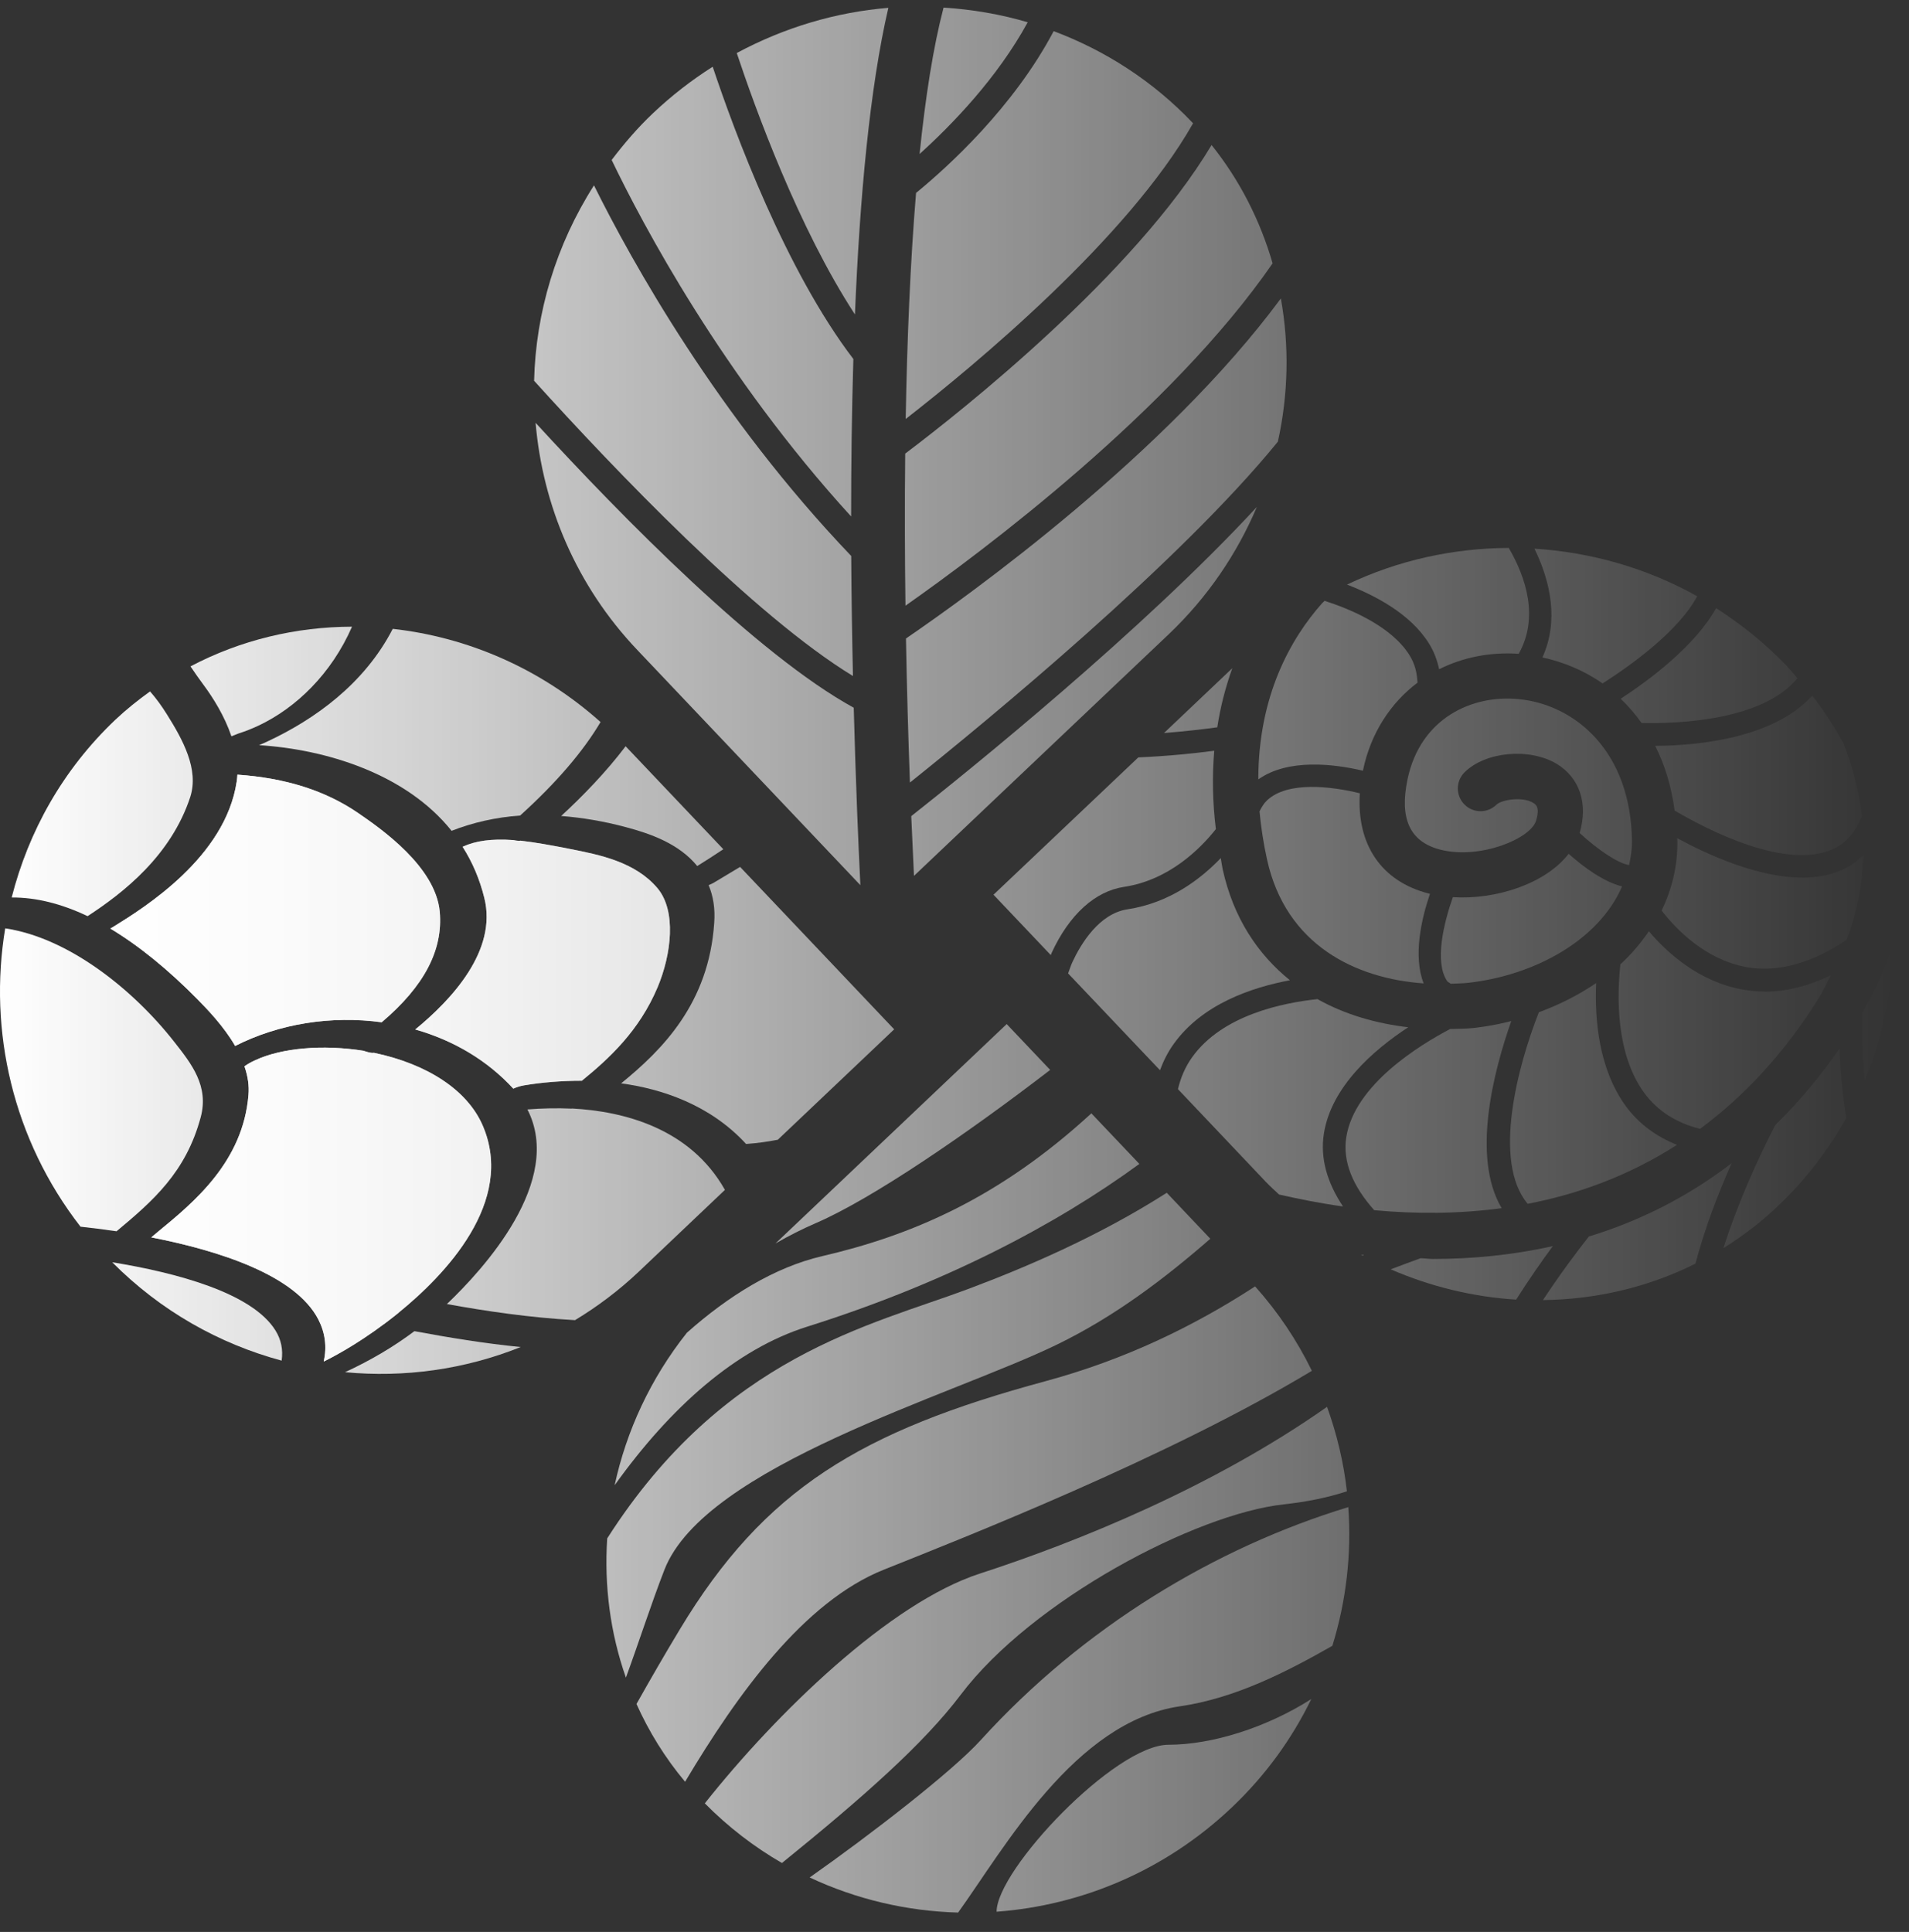 <?xml version="1.0" encoding="UTF-8" standalone="no"?>
<!DOCTYPE svg PUBLIC "-//W3C//DTD SVG 1.1//EN" "http://www.w3.org/Graphics/SVG/1.1/DTD/svg11.dtd">
<svg width="100%" height="100%" viewBox="0 0 3171 3209" version="1.1" xmlns="http://www.w3.org/2000/svg" xmlns:xlink="http://www.w3.org/1999/xlink" xml:space="preserve" xmlns:serif="http://www.serif.com/" style="fill-rule:evenodd;clip-rule:evenodd;stroke-linejoin:round;stroke-miterlimit:2;">
    <rect x="0" y="0" width="3171" height="3209" fill="#333333" stroke="none"/>
    <g transform="matrix(4.167,0,0,4.167,0,0)">
        <g transform="matrix(5.227,0,0,5.227,0,-0.772)">
            <path d="M117.63,50.283C119.233,50.635 120.802,51.275 122.216,52.266C124.206,50.998 127.955,48.364 129.434,45.618C125.578,43.455 121.325,42.264 117.023,41.989C118.262,44.536 118.886,47.515 117.63,50.283Z" style="fill:url(#_Linear1);fill-rule:nonzero;"/>
        </g>
        <g transform="matrix(5.227,0,0,5.227,0,-0.772)">
            <path d="M85.732,67.779C89.162,67.257 91.533,64.877 92.726,63.376C92.471,61.32 92.439,59.328 92.602,57.399C91.142,57.592 89.035,57.814 86.812,57.906L75.767,68.378L80.135,72.982C80.163,72.918 80.184,72.845 80.215,72.783C81.56,69.887 83.516,68.109 85.732,67.779Z" style="fill:url(#_Linear2);fill-rule:nonzero;"/>
        </g>
        <g transform="matrix(5.227,0,0,5.227,0,-0.772)">
            <path d="M127.713,61.961C130.257,63.457 136.218,66.522 139.791,64.897C140.803,64.437 141.514,63.582 141.995,62.396C141.75,60.341 141.226,58.463 140.58,56.802C139.877,55.56 139.106,54.347 138.21,53.193C135.318,56.403 129.634,57.007 126.23,57.027C126.952,58.452 127.462,60.091 127.713,61.961Z" style="fill:url(#_Linear3);fill-rule:nonzero;"/>
        </g>
        <g transform="matrix(5.227,0,0,5.227,0,-0.772)">
            <path d="M100.964,86.598C101.524,83.028 104.734,80.229 107.397,78.486C104.961,78.2 102.584,77.525 100.477,76.34C97.901,76.613 93.228,77.525 90.909,80.781C90.396,81.501 90.045,82.315 89.835,83.206L96.549,90.289C96.869,90.623 97.212,90.924 97.545,91.242C99.115,91.598 100.732,91.919 102.422,92.152C101.211,90.331 100.67,88.478 100.964,86.598Z" style="fill:url(#_Linear4);fill-rule:nonzero;"/>
        </g>
        <g transform="matrix(5.227,0,0,5.227,0,-0.772)">
            <path d="M98.374,74.901C95.934,72.93 94.059,70.159 93.241,66.417C93.18,66.136 93.153,65.861 93.1,65.584C91.57,67.181 89.21,69 85.99,69.49C83.805,69.818 82.419,72.153 81.787,73.511C81.659,73.784 81.57,74.088 81.457,74.379L88.464,81.762C88.726,81.059 89.06,80.388 89.5,79.773C91.684,76.709 95.47,75.447 98.374,74.901Z" style="fill:url(#_Linear5);fill-rule:nonzero;"/>
        </g>
        <g transform="matrix(5.227,0,0,5.227,0,-0.772)">
            <path d="M108.969,49.207C109.364,49.835 109.606,50.498 109.752,51.184C111.542,50.283 113.614,49.86 115.824,50.005C117.373,47.231 116.383,44.21 115.064,41.931C110.838,41.953 106.618,42.865 102.727,44.729C104.816,45.529 107.554,46.938 108.969,49.207Z" style="fill:url(#_Linear6);fill-rule:nonzero;"/>
        </g>
        <g transform="matrix(5.227,0,0,5.227,0,-0.772)">
            <path d="M93.979,51.104L88.769,56.049C90.376,55.923 91.832,55.748 92.834,55.613C93.073,54.049 93.463,52.549 93.979,51.104Z" style="fill:url(#_Linear7);fill-rule:nonzero;"/>
        </g>
        <g transform="matrix(5.227,0,0,5.227,0,-0.772)">
            <path d="M123.596,53.436C124.174,53.985 124.707,54.598 125.192,55.282C128.095,55.35 134.442,55.069 137.075,51.876C136.814,51.577 136.576,51.263 136.3,50.972C134.646,49.233 132.814,47.769 130.878,46.527C129.255,49.425 125.762,52.025 123.596,53.436Z" style="fill:url(#_Linear8);fill-rule:nonzero;"/>
        </g>
        <g transform="matrix(5.227,0,0,5.227,0,-0.772)">
            <path d="M121.171,94.444C120.291,95.558 118.995,97.28 117.671,99.292C121.691,99.243 125.667,98.329 129.3,96.513C130.015,93.803 131.039,91.146 132.061,88.852C128.599,91.506 124.918,93.297 121.171,94.444Z" style="fill:url(#_Linear9);fill-rule:nonzero;"/>
        </g>
        <g transform="matrix(5.227,0,0,5.227,0,-0.772)">
            <path d="M116.506,91.949C120.393,91.205 124.251,89.788 127.893,87.454C126.316,86.819 124.988,85.864 123.994,84.504C121.899,81.637 121.61,77.83 121.728,75.116C120.386,76.026 118.922,76.768 117.36,77.34C115.772,81.363 113.784,88.713 116.506,91.949Z" style="fill:url(#_Linear10);fill-rule:nonzero;"/>
        </g>
        <g transform="matrix(5.227,0,0,5.227,0,-0.772)">
            <path d="M103.94,58.923C103.949,58.901 103.949,58.891 103.952,58.868C104.542,56.052 106.045,53.762 108.105,52.205C108.067,51.481 107.91,50.784 107.501,50.126C106.091,47.86 102.876,46.563 101.019,45.967C100.96,46.031 100.892,46.084 100.833,46.144C98.428,48.849 95.967,53.206 95.962,59.584C98.233,57.971 101.759,58.405 103.94,58.923Z" style="fill:url(#_Linear11);fill-rule:nonzero;"/>
        </g>
        <g transform="matrix(5.227,0,0,5.227,0,-0.772)">
            <path d="M103.931,95.902C103.96,95.892 103.995,95.875 104.029,95.862C103.945,95.855 103.869,95.837 103.786,95.829C103.833,95.855 103.88,95.879 103.931,95.902Z" style="fill:url(#_Linear12);fill-rule:nonzero;"/>
        </g>
        <g transform="matrix(5.227,0,0,5.227,0,-0.772)">
            <path d="M114.522,92.282C112.189,88.36 113.937,81.747 115.255,78.014C114.319,78.252 113.367,78.43 112.417,78.539C111.817,78.602 111.201,78.599 110.592,78.619C108.283,79.831 103.301,82.87 102.672,86.869C102.388,88.706 103.136,90.567 104.801,92.436C107.948,92.726 111.224,92.726 114.522,92.282Z" style="fill:url(#_Linear13);fill-rule:nonzero;"/>
        </g>
        <g transform="matrix(5.227,0,0,5.227,0,-0.772)">
            <path d="M138.672,76.316C139.051,75.717 139.316,75.116 139.627,74.524C137.95,75.321 136.29,75.767 134.657,75.767C134.051,75.767 133.443,75.707 132.842,75.6C129.517,74.982 127.12,72.784 125.75,71.166C125.125,72.075 124.409,72.925 123.576,73.685C123.323,76.012 123.19,80.472 125.395,83.491C126.409,84.874 127.847,85.783 129.654,86.234C132.929,83.802 135.993,80.594 138.672,76.316Z" style="fill:url(#_Linear14);fill-rule:nonzero;"/>
        </g>
        <g transform="matrix(5.227,0,0,5.227,0,-0.772)">
            <path d="M140.505,66.476C139.575,66.899 138.537,67.075 137.457,67.075C134.086,67.075 130.3,65.366 127.907,64.067C127.908,64.13 127.923,64.183 127.923,64.243C127.95,66.206 127.495,67.983 126.719,69.586C127.822,71.004 130.035,73.318 133.174,73.896C135.604,74.332 138.178,73.596 140.833,71.814C141.665,69.553 142.06,67.383 142.115,65.339C141.645,65.799 141.122,66.199 140.505,66.476Z" style="fill:url(#_Linear15);fill-rule:nonzero;"/>
        </g>
        <g transform="matrix(5.227,0,0,5.227,0,-0.772)">
            <path d="M108.963,68.289C105.34,67.359 103.454,64.553 103.705,60.643C101.506,60.104 98.21,59.711 96.638,61.175C96.389,61.406 96.211,61.704 96.055,62.022C96.164,63.185 96.343,64.397 96.625,65.68C98.063,72.234 103.4,74.776 108.573,75.141C107.749,73.049 108.409,70.191 109.055,68.308C109.025,68.301 108.991,68.301 108.963,68.289Z" style="fill:url(#_Linear16);fill-rule:nonzero;"/>
        </g>
        <g transform="matrix(5.227,0,0,5.227,0,-0.772)">
            <path d="M110.638,75.169C111.104,75.145 111.574,75.145 112.022,75.091C116.982,74.524 121.913,71.887 123.705,67.746C122.281,67.392 120.75,66.255 119.63,65.258C117.871,67.534 114.103,68.774 110.8,68.565C110.104,70.541 109.382,73.515 110.363,74.962C110.428,75.056 110.558,75.088 110.638,75.169Z" style="fill:url(#_Linear17);fill-rule:nonzero;"/>
        </g>
        <g transform="matrix(5.227,0,0,5.227,0,-0.772)">
            <path d="M109.274,96.156C108.959,96.156 108.655,96.103 108.339,96.1C107.63,96.354 106.857,96.642 106.059,96.946C109.131,98.279 112.372,99.053 115.626,99.256C116.599,97.727 117.574,96.321 118.425,95.174C115.363,95.859 112.283,96.156 109.274,96.156Z" style="fill:url(#_Linear18);fill-rule:nonzero;"/>
        </g>
        <g transform="matrix(5.227,0,0,5.227,0,-0.772)">
            <path d="M135.381,85.95C134.177,88.293 132.576,91.734 131.434,95.33C132.89,94.418 134.281,93.367 135.568,92.14C137.695,90.124 139.436,87.851 140.802,85.408C140.496,83.524 140.35,81.689 140.296,80.113C138.748,82.331 137.102,84.268 135.381,85.95Z" style="fill:url(#_Linear19);fill-rule:nonzero;"/>
        </g>
        <g transform="matrix(5.227,0,0,5.227,0,-0.772)">
            <path d="M142.018,77.385C141.995,78.684 142.018,80.513 142.201,82.533C143.595,79.205 144.339,75.651 144.428,72.072C143.864,73.804 143.08,75.575 142.018,77.385Z" style="fill:url(#_Linear20);fill-rule:nonzero;"/>
        </g>
        <g transform="matrix(5.227,0,0,5.227,0,-0.772)">
            <path d="M117.14,62.745C117.463,61.701 117.118,61.491 116.931,61.376C116.08,60.856 114.49,61.152 114.133,61.505C113.455,62.18 112.355,62.18 111.683,61.496C111.009,60.818 111.011,59.722 111.69,59.043C113.293,57.459 116.647,57.153 118.728,58.405C120.483,59.475 121.123,61.439 120.469,63.674C121.837,64.929 123.34,65.964 124.243,66.123C124.366,65.53 124.465,64.929 124.458,64.285C124.379,57.387 120.067,53.874 115.83,53.464C112.304,53.107 108.328,54.879 107.342,59.579C106.713,62.591 107.525,64.339 109.83,64.939C112.878,65.72 116.725,64.099 117.14,62.745Z" style="fill:url(#_Linear21);fill-rule:nonzero;"/>
        </g>
        <g transform="matrix(5.227,0,0,5.227,0,-0.772)">
            <path d="M78.378,1.845C76.284,1.229 74.132,0.864 71.959,0.728C71.175,3.72 70.577,7.534 70.131,11.89C72.593,9.668 76.053,6.101 78.378,1.845Z" style="fill:url(#_Linear22);fill-rule:nonzero;"/>
        </g>
        <g transform="matrix(5.227,0,0,5.227,0,-0.772)">
            <path d="M65.08,27.526C59.929,20.78 56.032,10.264 54.352,5.237C52.751,6.254 51.221,7.435 49.794,8.788C48.622,9.897 47.593,11.1 46.647,12.347C48.981,17.204 55.097,28.788 64.909,39.533C64.909,35.594 64.96,31.537 65.08,27.526Z" style="fill:url(#_Linear23);fill-rule:nonzero;"/>
        </g>
        <g transform="matrix(5.227,0,0,5.227,0,-0.772)">
            <path d="M67.749,0.745C63.762,1.072 59.825,2.236 56.187,4.192C57.602,8.44 60.891,17.524 65.2,24.128C65.567,15.231 66.333,6.833 67.749,0.745Z" style="fill:url(#_Linear24);fill-rule:nonzero;"/>
        </g>
        <g transform="matrix(5.227,0,0,5.227,0,-0.772)">
            <path d="M69.861,14.861C69.423,20.145 69.177,26.039 69.071,32.1C74.347,27.992 86.007,18.332 90.987,9.55C90.977,9.543 90.97,9.53 90.961,9.521C87.91,6.307 84.266,3.992 80.357,2.523C77.292,8.324 72.324,12.842 69.861,14.861Z" style="fill:url(#_Linear25);fill-rule:nonzero;"/>
        </g>
        <g transform="matrix(5.227,0,0,5.227,0,-0.772)">
            <path d="M97.681,22.909C88.904,34.787 73.953,45.512 69.092,48.839C69.161,52.651 69.265,56.35 69.395,59.823C75.314,55.087 89.999,42.996 97.454,33.829C98.255,30.213 98.329,26.498 97.681,22.909Z" style="fill:url(#_Linear26);fill-rule:nonzero;"/>
        </g>
        <g transform="matrix(5.227,0,0,5.227,0,-0.772)">
            <path d="M69.034,34.74C68.992,38.608 69.003,42.516 69.054,46.338C74.953,42.192 89.304,31.466 97.052,20.23C96.118,16.999 94.576,13.932 92.398,11.206C86.5,21.075 73.411,31.436 69.034,34.74Z" style="fill:url(#_Linear27);fill-rule:nonzero;"/>
        </g>
        <g transform="matrix(5.227,0,0,5.227,0,-0.772)">
            <path d="M65.049,51.701C64.985,48.816 64.937,45.735 64.917,42.547C54.728,31.889 48.15,20.035 45.299,14.283C42.405,18.82 40.86,23.981 40.732,29.185C46.888,35.99 57.493,47.097 65.049,51.701Z" style="fill:url(#_Linear28);fill-rule:nonzero;"/>
        </g>
        <g transform="matrix(5.227,0,0,5.227,0,-0.772)">
            <path d="M40.846,32.393C41.384,38.667 43.94,44.802 48.594,49.706L65.614,67.65C65.467,64.668 65.262,59.883 65.109,54.119C57.782,50.1 47.509,39.652 40.846,32.393Z" style="fill:url(#_Linear29);fill-rule:nonzero;"/>
        </g>
        <g transform="matrix(5.227,0,0,5.227,0,-0.772)">
            <path d="M69.495,62.385C69.562,63.968 69.632,65.492 69.703,66.941L89.105,48.539C92.106,45.694 94.343,42.362 95.852,38.806C87.125,48.252 73.841,58.957 69.495,62.385Z" style="fill:url(#_Linear30);fill-rule:nonzero;"/>
        </g>
        <g transform="matrix(5.227,0,0,5.227,0,-0.772)">
            <path d="M27.321,62.153C29.086,63.367 33.212,66.235 33.536,69.665C33.802,72.597 32.352,75.357 29.108,78.107C25.268,77.579 21.279,78.213 17.933,79.912C17.063,78.405 15.824,77.137 15.12,76.412C12.844,74.096 10.588,72.264 8.415,70.958C8.503,70.915 8.592,70.856 8.678,70.806C11.01,69.359 17.19,65.518 18.052,59.75C18.08,59.572 18.095,59.393 18.104,59.222C21.807,59.479 24.825,60.444 27.321,62.153ZM36.936,68.623C36.592,67.228 36.042,65.911 35.28,64.722C36.274,64.265 37.48,64.095 39.137,64.209C39.137,64.209 39.554,64.301 39.695,64.256C40.891,64.393 42.09,64.622 43.138,64.821L43.524,64.9C45.719,65.33 48.455,65.878 50.14,67.878C51.603,69.616 51.204,72.921 50.157,75.423C48.748,78.769 46.454,80.867 44.375,82.565C42.843,82.565 41.321,82.688 39.955,82.919C39.652,82.972 39.364,83.068 39.146,83.17C37.196,81.045 34.631,79.498 31.667,78.656C34.464,76.365 37.939,72.623 36.936,68.623ZM30.404,100.248L30.322,100.321C27.866,102.296 25.729,103.468 24.689,103.98C24.937,102.848 24.796,101.779 24.278,100.771C22.544,97.41 16.791,95.537 11.539,94.508L12.047,94.081C14.789,91.831 18.534,88.743 18.95,83.643C19.008,82.949 18.91,82.232 18.642,81.465C18.88,81.296 19.145,81.144 19.445,81.009C21.466,80.057 24.616,79.789 27.726,80.278C27.726,80.278 28.293,80.488 28.522,80.434C32.628,81.296 35.642,83.297 36.803,85.957C39.349,91.803 33.885,97.422 30.404,100.248Z" style="fill:url(#_Linear31);fill-rule:nonzero;"/>
        </g>
        <g transform="matrix(5.227,0,0,5.227,0,-0.772)">
            <path d="M26.314,104.79C30.837,105.219 35.432,104.587 39.71,102.872C36.961,102.599 34.227,102.151 31.605,101.662C30.005,102.86 28.271,103.886 26.314,104.79Z" style="fill:url(#_Linear32);fill-rule:nonzero;"/>
        </g>
        <g transform="matrix(5.227,0,0,5.227,0,-0.772)">
            <path d="M21.007,101.606C19.212,98.721 13.399,97.196 8.559,96.407C12.259,100.132 16.733,102.63 21.479,103.909C21.596,103.086 21.449,102.316 21.007,101.606Z" style="fill:url(#_Linear33);fill-rule:nonzero;"/>
        </g>
        <g transform="matrix(5.227,0,0,5.227,0,-0.772)">
            <path d="M42.797,62.375C44.409,62.497 46.076,62.781 47.763,63.234C49.573,63.717 51.776,64.476 53.173,66.192C53.876,65.761 54.526,65.331 55.163,64.91L47.712,57.057C46.212,59.039 44.419,60.877 42.797,62.375Z" style="fill:url(#_Linear34);fill-rule:nonzero;"/>
        </g>
        <g transform="matrix(5.227,0,0,5.227,0,-0.772)">
            <path d="M15.302,85.362C15.95,82.976 14.611,81.28 13.314,79.631C10.095,75.516 5.144,71.643 0.397,70.945C-0.902,78.748 0.977,87.047 6.139,93.694C6.967,93.786 7.894,93.899 8.889,94.044C11.656,91.734 14.175,89.554 15.302,85.362Z" style="fill:url(#_Linear35);fill-rule:nonzero;"/>
        </g>
        <g transform="matrix(5.227,0,0,5.227,0,-0.772)">
            <path d="M28.522,80.434C28.293,80.488 27.726,80.278 27.726,80.278C24.616,79.789 21.466,80.057 19.445,81.009C19.145,81.144 18.88,81.296 18.642,81.465C18.91,82.232 19.008,82.949 18.95,83.643C18.534,88.743 14.789,91.831 12.047,94.081L11.539,94.508C16.791,95.537 22.544,97.41 24.278,100.771C24.796,101.779 24.937,102.848 24.689,103.98C25.729,103.468 27.866,102.296 30.322,100.321L30.404,100.248C33.885,97.422 39.349,91.803 36.803,85.957C35.642,83.297 32.628,81.296 28.522,80.434Z" style="fill:url(#_Linear36);fill-rule:nonzero;"/>
        </g>
        <g transform="matrix(5.227,0,0,5.227,0,-0.772)">
            <path d="M43.634,84.682L43.587,84.69C42.493,84.641 41.35,84.663 40.223,84.753C43.014,90.2 36.913,96.898 34.081,99.594C37.062,100.137 40.397,100.628 43.853,100.822C45.565,99.785 47.2,98.559 48.711,97.129L55.285,90.888C52.62,86.151 47.504,84.889 43.634,84.682Z" style="fill:url(#_Linear37);fill-rule:nonzero;"/>
        </g>
        <g transform="matrix(5.227,0,0,5.227,0,-0.772)">
            <path d="M15.533,52.393C16.232,53.335 17.12,54.733 17.648,56.297C17.836,56.219 18.021,56.148 18.195,56.081C18.708,55.92 19.213,55.718 19.7,55.49C22.589,54.13 25.278,51.527 26.847,47.938C22.577,47.95 18.35,48.95 14.526,50.966C14.875,51.477 15.232,51.994 15.533,52.393Z" style="fill:url(#_Linear38);fill-rule:nonzero;"/>
        </g>
        <g transform="matrix(5.227,0,0,5.227,0,-0.772)">
            <path d="M6.68,70.013C9.421,68.231 13.05,65.379 14.51,60.926C15.185,58.815 13.948,56.568 12.73,54.626C12.335,53.99 11.907,53.403 11.444,52.875C10.525,53.537 9.634,54.245 8.791,55.041C4.781,58.849 2.166,63.568 0.891,68.59C2.718,68.579 4.651,69.048 6.68,70.013Z" style="fill:url(#_Linear39);fill-rule:nonzero;"/>
        </g>
        <g transform="matrix(5.227,0,0,5.227,0,-0.772)">
            <path d="M18.052,59.75C17.19,65.518 11.01,69.359 8.678,70.806C8.592,70.856 8.503,70.915 8.415,70.958C10.588,72.264 12.844,74.096 15.12,76.412C15.824,77.137 17.063,78.405 17.933,79.912C21.279,78.213 25.268,77.579 29.108,78.107C32.352,75.357 33.802,72.597 33.536,69.665C33.212,66.235 29.086,63.367 27.321,62.153C24.825,60.444 21.807,59.479 18.104,59.222C18.095,59.393 18.08,59.572 18.052,59.75Z" style="fill:url(#_Linear40);fill-rule:nonzero;"/>
        </g>
        <g transform="matrix(5.227,0,0,5.227,0,-0.772)">
            <path d="M54.529,67.405C54.371,67.507 54.206,67.582 54.042,67.646C54.404,68.518 54.546,69.459 54.469,70.515C54.063,76.676 50.495,80.215 47.37,82.764C50.443,83.18 54.132,84.377 56.901,87.388C56.932,87.388 56.966,87.378 57,87.378C57.803,87.323 58.569,87.206 59.317,87.064L68.193,78.644L56.443,66.258C56.115,66.456 55.792,66.651 55.482,66.833L54.529,67.405Z" style="fill:url(#_Linear41);fill-rule:nonzero;"/>
        </g>
        <g transform="matrix(5.227,0,0,5.227,0,-0.772)">
            <path d="M31.667,78.656C34.631,79.498 37.196,81.045 39.146,83.17C39.364,83.068 39.652,82.972 39.955,82.919C41.321,82.688 42.843,82.565 44.375,82.565C46.454,80.867 48.748,78.769 50.157,75.423C51.204,72.921 51.603,69.616 50.14,67.878C48.455,65.878 45.719,65.33 43.524,64.9L43.138,64.821C42.09,64.622 40.891,64.393 39.695,64.256C39.554,64.301 39.137,64.209 39.137,64.209C37.48,64.095 36.274,64.265 35.28,64.722C36.042,65.911 36.592,67.228 36.936,68.623C37.939,72.623 34.464,76.365 31.667,78.656Z" style="fill:url(#_Linear42);fill-rule:nonzero;"/>
        </g>
        <g transform="matrix(5.227,0,0,5.227,0,-0.772)">
            <path d="M20.452,56.664C20.219,56.776 19.99,56.875 19.756,56.974C24.825,57.289 30.947,59.137 34.439,63.506C36.073,62.867 37.825,62.471 39.667,62.34C42.467,59.808 44.489,57.423 45.8,55.211C41.213,51.108 35.636,48.735 29.952,48.103C27.771,52.34 23.95,55.018 20.452,56.664Z" style="fill:url(#_Linear43);fill-rule:nonzero;"/>
        </g>
        <g transform="matrix(5.227,0,0,5.227,0,-0.772)">
            <path d="M80.599,102.689C85,100.552 88.813,97.655 92.302,94.614L88.981,91.109C83.749,94.451 78.18,96.817 73.866,98.435C66.425,101.228 55.22,103.514 46.308,117.463C46.069,121.066 46.54,124.686 47.734,128.084C48.748,125.311 49.664,122.451 50.673,119.853C53.753,111.931 72.656,106.554 80.599,102.689Z" style="fill:url(#_Linear44);fill-rule:nonzero;"/>
        </g>
        <g transform="matrix(5.227,0,0,5.227,0,-0.772)">
            <path d="M76.003,145.935C82.471,145.454 88.852,142.814 93.948,137.975C96.522,135.535 98.539,132.728 100.005,129.715C96.586,131.896 92.429,133.202 89.109,133.202C85.038,133.202 76.01,142.728 76.003,145.935Z" style="fill:url(#_Linear45);fill-rule:nonzero;"/>
        </g>
        <g transform="matrix(5.227,0,0,5.227,0,-0.772)">
            <path d="M80.089,81.739L76.774,78.243L59.137,94.976C60.173,94.378 61.206,93.859 62.231,93.416C66.517,91.565 73.769,86.601 80.089,81.739Z" style="fill:url(#_Linear46);fill-rule:nonzero;"/>
        </g>
        <g transform="matrix(5.227,0,0,5.227,0,-0.772)">
            <path d="M61.57,101.315C71.985,98.034 80.466,93.603 86.892,88.908L83.231,85.051C76.151,91.555 69.461,94.37 62.702,95.941C59.076,96.787 55.562,98.958 52.383,101.783C49.606,105.28 47.768,109.277 46.875,113.41C51.17,107.415 56.136,103.022 61.57,101.315Z" style="fill:url(#_Linear47);fill-rule:nonzero;"/>
        </g>
        <g transform="matrix(5.227,0,0,5.227,0,-0.772)">
            <path d="M74.803,132.836C72.642,135.223 66.412,140.043 61.748,143.322C65.314,144.997 69.171,145.892 73.068,146C76.595,141.108 81.96,131.437 89.988,130.269C94.218,129.656 98.158,127.624 101.61,125.656C102.671,122.227 103.083,118.635 102.824,115.08C92.651,118.178 82.6,124.252 74.803,132.836Z" style="fill:url(#_Linear48);fill-rule:nonzero;"/>
        </g>
        <g transform="matrix(5.227,0,0,5.227,0,-0.772)">
            <path d="M53.751,137.671C55.541,139.482 57.522,140.999 59.634,142.219C65.815,137.215 70.439,133.132 73.264,129.393C78.693,122.199 91.163,115.6 97.913,114.868C99.724,114.669 101.3,114.341 102.72,113.874C102.471,111.689 101.961,109.525 101.205,107.433C92.471,113.569 82.133,117.744 74.732,120.147C67.831,122.385 59.158,130.844 53.751,137.671Z" style="fill:url(#_Linear49);fill-rule:nonzero;"/>
        </g>
        <g transform="matrix(5.227,0,0,5.227,0,-0.772)">
            <path d="M79.722,105.479C65.637,109.291 58.299,113.692 51.846,124.402C50.657,126.373 49.559,128.284 48.54,130.092C49.483,132.195 50.714,134.192 52.247,136.025C56.257,129.301 61.32,122.284 67.397,119.853C73.424,117.44 89.011,111.335 100.048,104.686C98.934,102.399 97.489,100.231 95.719,98.247C91.042,101.288 85.81,103.83 79.722,105.479Z" style="fill:url(#_Linear50);fill-rule:nonzero;"/>
        </g>
    </g>
    <defs>
        <linearGradient id="_Linear1" x1="0" y1="0" x2="1" y2="0" gradientUnits="userSpaceOnUse" gradientTransform="matrix(144.428,0,0,145.272,-0,73.364)"><stop offset="0" style="stop-color:white;stop-opacity:1"/><stop offset="1" style="stop-color:white;stop-opacity:0"/></linearGradient>
        <linearGradient id="_Linear2" x1="0" y1="0" x2="1" y2="0" gradientUnits="userSpaceOnUse" gradientTransform="matrix(144.428,0,0,145.272,-0,73.364)"><stop offset="0" style="stop-color:white;stop-opacity:1"/><stop offset="1" style="stop-color:white;stop-opacity:0"/></linearGradient>
        <linearGradient id="_Linear3" x1="0" y1="0" x2="1" y2="0" gradientUnits="userSpaceOnUse" gradientTransform="matrix(144.428,0,0,145.272,-0,73.364)"><stop offset="0" style="stop-color:white;stop-opacity:1"/><stop offset="1" style="stop-color:white;stop-opacity:0"/></linearGradient>
        <linearGradient id="_Linear4" x1="0" y1="0" x2="1" y2="0" gradientUnits="userSpaceOnUse" gradientTransform="matrix(144.428,0,0,145.272,-0,73.364)"><stop offset="0" style="stop-color:white;stop-opacity:1"/><stop offset="1" style="stop-color:white;stop-opacity:0"/></linearGradient>
        <linearGradient id="_Linear5" x1="0" y1="0" x2="1" y2="0" gradientUnits="userSpaceOnUse" gradientTransform="matrix(144.428,0,0,145.272,-0,73.364)"><stop offset="0" style="stop-color:white;stop-opacity:1"/><stop offset="1" style="stop-color:white;stop-opacity:0"/></linearGradient>
        <linearGradient id="_Linear6" x1="0" y1="0" x2="1" y2="0" gradientUnits="userSpaceOnUse" gradientTransform="matrix(144.428,0,0,145.272,-0,73.364)"><stop offset="0" style="stop-color:white;stop-opacity:1"/><stop offset="1" style="stop-color:white;stop-opacity:0"/></linearGradient>
        <linearGradient id="_Linear7" x1="0" y1="0" x2="1" y2="0" gradientUnits="userSpaceOnUse" gradientTransform="matrix(144.428,0,0,145.272,-0,73.364)"><stop offset="0" style="stop-color:white;stop-opacity:1"/><stop offset="1" style="stop-color:white;stop-opacity:0"/></linearGradient>
        <linearGradient id="_Linear8" x1="0" y1="0" x2="1" y2="0" gradientUnits="userSpaceOnUse" gradientTransform="matrix(144.428,0,0,145.272,-0,73.364)"><stop offset="0" style="stop-color:white;stop-opacity:1"/><stop offset="1" style="stop-color:white;stop-opacity:0"/></linearGradient>
        <linearGradient id="_Linear9" x1="0" y1="0" x2="1" y2="0" gradientUnits="userSpaceOnUse" gradientTransform="matrix(144.428,0,0,145.272,-0,73.364)"><stop offset="0" style="stop-color:white;stop-opacity:1"/><stop offset="1" style="stop-color:white;stop-opacity:0"/></linearGradient>
        <linearGradient id="_Linear10" x1="0" y1="0" x2="1" y2="0" gradientUnits="userSpaceOnUse" gradientTransform="matrix(144.428,0,0,145.272,-0,73.364)"><stop offset="0" style="stop-color:white;stop-opacity:1"/><stop offset="1" style="stop-color:white;stop-opacity:0"/></linearGradient>
        <linearGradient id="_Linear11" x1="0" y1="0" x2="1" y2="0" gradientUnits="userSpaceOnUse" gradientTransform="matrix(144.428,0,0,145.272,-0,73.364)"><stop offset="0" style="stop-color:white;stop-opacity:1"/><stop offset="1" style="stop-color:white;stop-opacity:0"/></linearGradient>
        <linearGradient id="_Linear12" x1="0" y1="0" x2="1" y2="0" gradientUnits="userSpaceOnUse" gradientTransform="matrix(144.428,0,0,145.272,-0,73.364)"><stop offset="0" style="stop-color:white;stop-opacity:1"/><stop offset="1" style="stop-color:white;stop-opacity:0"/></linearGradient>
        <linearGradient id="_Linear13" x1="0" y1="0" x2="1" y2="0" gradientUnits="userSpaceOnUse" gradientTransform="matrix(144.428,0,0,145.272,-0,73.364)"><stop offset="0" style="stop-color:white;stop-opacity:1"/><stop offset="1" style="stop-color:white;stop-opacity:0"/></linearGradient>
        <linearGradient id="_Linear14" x1="0" y1="0" x2="1" y2="0" gradientUnits="userSpaceOnUse" gradientTransform="matrix(144.428,0,0,145.272,-0,73.364)"><stop offset="0" style="stop-color:white;stop-opacity:1"/><stop offset="1" style="stop-color:white;stop-opacity:0"/></linearGradient>
        <linearGradient id="_Linear15" x1="0" y1="0" x2="1" y2="0" gradientUnits="userSpaceOnUse" gradientTransform="matrix(144.428,0,0,145.272,-0,73.364)"><stop offset="0" style="stop-color:white;stop-opacity:1"/><stop offset="1" style="stop-color:white;stop-opacity:0"/></linearGradient>
        <linearGradient id="_Linear16" x1="0" y1="0" x2="1" y2="0" gradientUnits="userSpaceOnUse" gradientTransform="matrix(144.428,0,0,145.272,-0,73.364)"><stop offset="0" style="stop-color:white;stop-opacity:1"/><stop offset="1" style="stop-color:white;stop-opacity:0"/></linearGradient>
        <linearGradient id="_Linear17" x1="0" y1="0" x2="1" y2="0" gradientUnits="userSpaceOnUse" gradientTransform="matrix(144.428,0,0,145.272,-0,73.364)"><stop offset="0" style="stop-color:white;stop-opacity:1"/><stop offset="1" style="stop-color:white;stop-opacity:0"/></linearGradient>
        <linearGradient id="_Linear18" x1="0" y1="0" x2="1" y2="0" gradientUnits="userSpaceOnUse" gradientTransform="matrix(144.428,0,0,145.272,-0,73.364)"><stop offset="0" style="stop-color:white;stop-opacity:1"/><stop offset="1" style="stop-color:white;stop-opacity:0"/></linearGradient>
        <linearGradient id="_Linear19" x1="0" y1="0" x2="1" y2="0" gradientUnits="userSpaceOnUse" gradientTransform="matrix(144.428,0,0,145.272,-0,73.364)"><stop offset="0" style="stop-color:white;stop-opacity:1"/><stop offset="1" style="stop-color:white;stop-opacity:0"/></linearGradient>
        <linearGradient id="_Linear20" x1="0" y1="0" x2="1" y2="0" gradientUnits="userSpaceOnUse" gradientTransform="matrix(144.428,0,0,145.272,-0,73.364)"><stop offset="0" style="stop-color:white;stop-opacity:1"/><stop offset="1" style="stop-color:white;stop-opacity:0"/></linearGradient>
        <linearGradient id="_Linear21" x1="0" y1="0" x2="1" y2="0" gradientUnits="userSpaceOnUse" gradientTransform="matrix(144.428,0,0,145.272,-0,73.364)"><stop offset="0" style="stop-color:white;stop-opacity:1"/><stop offset="1" style="stop-color:white;stop-opacity:0"/></linearGradient>
        <linearGradient id="_Linear22" x1="0" y1="0" x2="1" y2="0" gradientUnits="userSpaceOnUse" gradientTransform="matrix(144.428,0,0,145.272,-0,73.364)"><stop offset="0" style="stop-color:white;stop-opacity:1"/><stop offset="1" style="stop-color:white;stop-opacity:0"/></linearGradient>
        <linearGradient id="_Linear23" x1="0" y1="0" x2="1" y2="0" gradientUnits="userSpaceOnUse" gradientTransform="matrix(144.428,0,0,145.272,-0,73.364)"><stop offset="0" style="stop-color:white;stop-opacity:1"/><stop offset="1" style="stop-color:white;stop-opacity:0"/></linearGradient>
        <linearGradient id="_Linear24" x1="0" y1="0" x2="1" y2="0" gradientUnits="userSpaceOnUse" gradientTransform="matrix(144.428,0,0,145.272,-0,73.364)"><stop offset="0" style="stop-color:white;stop-opacity:1"/><stop offset="1" style="stop-color:white;stop-opacity:0"/></linearGradient>
        <linearGradient id="_Linear25" x1="0" y1="0" x2="1" y2="0" gradientUnits="userSpaceOnUse" gradientTransform="matrix(144.428,0,0,145.272,-0,73.364)"><stop offset="0" style="stop-color:white;stop-opacity:1"/><stop offset="1" style="stop-color:white;stop-opacity:0"/></linearGradient>
        <linearGradient id="_Linear26" x1="0" y1="0" x2="1" y2="0" gradientUnits="userSpaceOnUse" gradientTransform="matrix(144.428,0,0,145.272,-0,73.364)"><stop offset="0" style="stop-color:white;stop-opacity:1"/><stop offset="1" style="stop-color:white;stop-opacity:0"/></linearGradient>
        <linearGradient id="_Linear27" x1="0" y1="0" x2="1" y2="0" gradientUnits="userSpaceOnUse" gradientTransform="matrix(144.428,0,0,145.272,-0,73.364)"><stop offset="0" style="stop-color:white;stop-opacity:1"/><stop offset="1" style="stop-color:white;stop-opacity:0"/></linearGradient>
        <linearGradient id="_Linear28" x1="0" y1="0" x2="1" y2="0" gradientUnits="userSpaceOnUse" gradientTransform="matrix(144.428,0,0,145.272,-0,73.364)"><stop offset="0" style="stop-color:white;stop-opacity:1"/><stop offset="1" style="stop-color:white;stop-opacity:0"/></linearGradient>
        <linearGradient id="_Linear29" x1="0" y1="0" x2="1" y2="0" gradientUnits="userSpaceOnUse" gradientTransform="matrix(144.428,0,0,145.272,-0,73.364)"><stop offset="0" style="stop-color:white;stop-opacity:1"/><stop offset="1" style="stop-color:white;stop-opacity:0"/></linearGradient>
        <linearGradient id="_Linear30" x1="0" y1="0" x2="1" y2="0" gradientUnits="userSpaceOnUse" gradientTransform="matrix(144.428,0,0,145.272,-0,73.364)"><stop offset="0" style="stop-color:white;stop-opacity:1"/><stop offset="1" style="stop-color:white;stop-opacity:0"/></linearGradient>
        <linearGradient id="_Linear31" x1="0" y1="0" x2="1" y2="0" gradientUnits="userSpaceOnUse" gradientTransform="matrix(144.428,0,0,145.272,-0,73.364)"><stop offset="0" style="stop-color:white;stop-opacity:1"/><stop offset="1" style="stop-color:white;stop-opacity:0"/></linearGradient>
        <linearGradient id="_Linear32" x1="0" y1="0" x2="1" y2="0" gradientUnits="userSpaceOnUse" gradientTransform="matrix(144.428,0,0,145.272,-0,73.364)"><stop offset="0" style="stop-color:white;stop-opacity:1"/><stop offset="1" style="stop-color:white;stop-opacity:0"/></linearGradient>
        <linearGradient id="_Linear33" x1="0" y1="0" x2="1" y2="0" gradientUnits="userSpaceOnUse" gradientTransform="matrix(144.428,0,0,145.272,-0,73.364)"><stop offset="0" style="stop-color:white;stop-opacity:1"/><stop offset="1" style="stop-color:white;stop-opacity:0"/></linearGradient>
        <linearGradient id="_Linear34" x1="0" y1="0" x2="1" y2="0" gradientUnits="userSpaceOnUse" gradientTransform="matrix(144.428,0,0,145.272,-0,73.364)"><stop offset="0" style="stop-color:white;stop-opacity:1"/><stop offset="1" style="stop-color:white;stop-opacity:0"/></linearGradient>
        <linearGradient id="_Linear35" x1="0" y1="0" x2="1" y2="0" gradientUnits="userSpaceOnUse" gradientTransform="matrix(144.428,0,0,145.272,-0,73.364)"><stop offset="0" style="stop-color:white;stop-opacity:1"/><stop offset="1" style="stop-color:white;stop-opacity:0"/></linearGradient>
        <linearGradient id="_Linear36" x1="0" y1="0" x2="1" y2="0" gradientUnits="userSpaceOnUse" gradientTransform="matrix(144.428,0,0,145.272,-0,73.364)"><stop offset="0" style="stop-color:white;stop-opacity:1"/><stop offset="1" style="stop-color:white;stop-opacity:0"/></linearGradient>
        <linearGradient id="_Linear37" x1="0" y1="0" x2="1" y2="0" gradientUnits="userSpaceOnUse" gradientTransform="matrix(144.428,0,0,145.272,-0,73.364)"><stop offset="0" style="stop-color:white;stop-opacity:1"/><stop offset="1" style="stop-color:white;stop-opacity:0"/></linearGradient>
        <linearGradient id="_Linear38" x1="0" y1="0" x2="1" y2="0" gradientUnits="userSpaceOnUse" gradientTransform="matrix(144.428,0,0,145.272,-0,73.364)"><stop offset="0" style="stop-color:white;stop-opacity:1"/><stop offset="1" style="stop-color:white;stop-opacity:0"/></linearGradient>
        <linearGradient id="_Linear39" x1="0" y1="0" x2="1" y2="0" gradientUnits="userSpaceOnUse" gradientTransform="matrix(144.428,0,0,145.272,-0,73.364)"><stop offset="0" style="stop-color:white;stop-opacity:1"/><stop offset="1" style="stop-color:white;stop-opacity:0"/></linearGradient>
        <linearGradient id="_Linear40" x1="0" y1="0" x2="1" y2="0" gradientUnits="userSpaceOnUse" gradientTransform="matrix(144.428,0,0,145.272,-0,73.364)"><stop offset="0" style="stop-color:white;stop-opacity:1"/><stop offset="1" style="stop-color:white;stop-opacity:0"/></linearGradient>
        <linearGradient id="_Linear41" x1="0" y1="0" x2="1" y2="0" gradientUnits="userSpaceOnUse" gradientTransform="matrix(144.428,0,0,145.272,-0,73.364)"><stop offset="0" style="stop-color:white;stop-opacity:1"/><stop offset="1" style="stop-color:white;stop-opacity:0"/></linearGradient>
        <linearGradient id="_Linear42" x1="0" y1="0" x2="1" y2="0" gradientUnits="userSpaceOnUse" gradientTransform="matrix(144.428,0,0,145.272,-0,73.364)"><stop offset="0" style="stop-color:white;stop-opacity:1"/><stop offset="1" style="stop-color:white;stop-opacity:0"/></linearGradient>
        <linearGradient id="_Linear43" x1="0" y1="0" x2="1" y2="0" gradientUnits="userSpaceOnUse" gradientTransform="matrix(144.428,0,0,145.272,-0,73.364)"><stop offset="0" style="stop-color:white;stop-opacity:1"/><stop offset="1" style="stop-color:white;stop-opacity:0"/></linearGradient>
        <linearGradient id="_Linear44" x1="0" y1="0" x2="1" y2="0" gradientUnits="userSpaceOnUse" gradientTransform="matrix(144.428,0,0,145.272,-0,73.364)"><stop offset="0" style="stop-color:white;stop-opacity:1"/><stop offset="1" style="stop-color:white;stop-opacity:0"/></linearGradient>
        <linearGradient id="_Linear45" x1="0" y1="0" x2="1" y2="0" gradientUnits="userSpaceOnUse" gradientTransform="matrix(144.428,0,0,145.272,-0,73.364)"><stop offset="0" style="stop-color:white;stop-opacity:1"/><stop offset="1" style="stop-color:white;stop-opacity:0"/></linearGradient>
        <linearGradient id="_Linear46" x1="0" y1="0" x2="1" y2="0" gradientUnits="userSpaceOnUse" gradientTransform="matrix(144.428,0,0,145.272,-0,73.364)"><stop offset="0" style="stop-color:white;stop-opacity:1"/><stop offset="1" style="stop-color:white;stop-opacity:0"/></linearGradient>
        <linearGradient id="_Linear47" x1="0" y1="0" x2="1" y2="0" gradientUnits="userSpaceOnUse" gradientTransform="matrix(144.428,0,0,145.272,-0,73.364)"><stop offset="0" style="stop-color:white;stop-opacity:1"/><stop offset="1" style="stop-color:white;stop-opacity:0"/></linearGradient>
        <linearGradient id="_Linear48" x1="0" y1="0" x2="1" y2="0" gradientUnits="userSpaceOnUse" gradientTransform="matrix(144.428,0,0,145.272,-0,73.364)"><stop offset="0" style="stop-color:white;stop-opacity:1"/><stop offset="1" style="stop-color:white;stop-opacity:0"/></linearGradient>
        <linearGradient id="_Linear49" x1="0" y1="0" x2="1" y2="0" gradientUnits="userSpaceOnUse" gradientTransform="matrix(144.428,0,0,145.272,-0,73.364)"><stop offset="0" style="stop-color:white;stop-opacity:1"/><stop offset="1" style="stop-color:white;stop-opacity:0"/></linearGradient>
        <linearGradient id="_Linear50" x1="0" y1="0" x2="1" y2="0" gradientUnits="userSpaceOnUse" gradientTransform="matrix(144.428,0,0,145.272,-0,73.364)"><stop offset="0" style="stop-color:white;stop-opacity:1"/><stop offset="1" style="stop-color:white;stop-opacity:0"/></linearGradient>
    </defs>
</svg>
